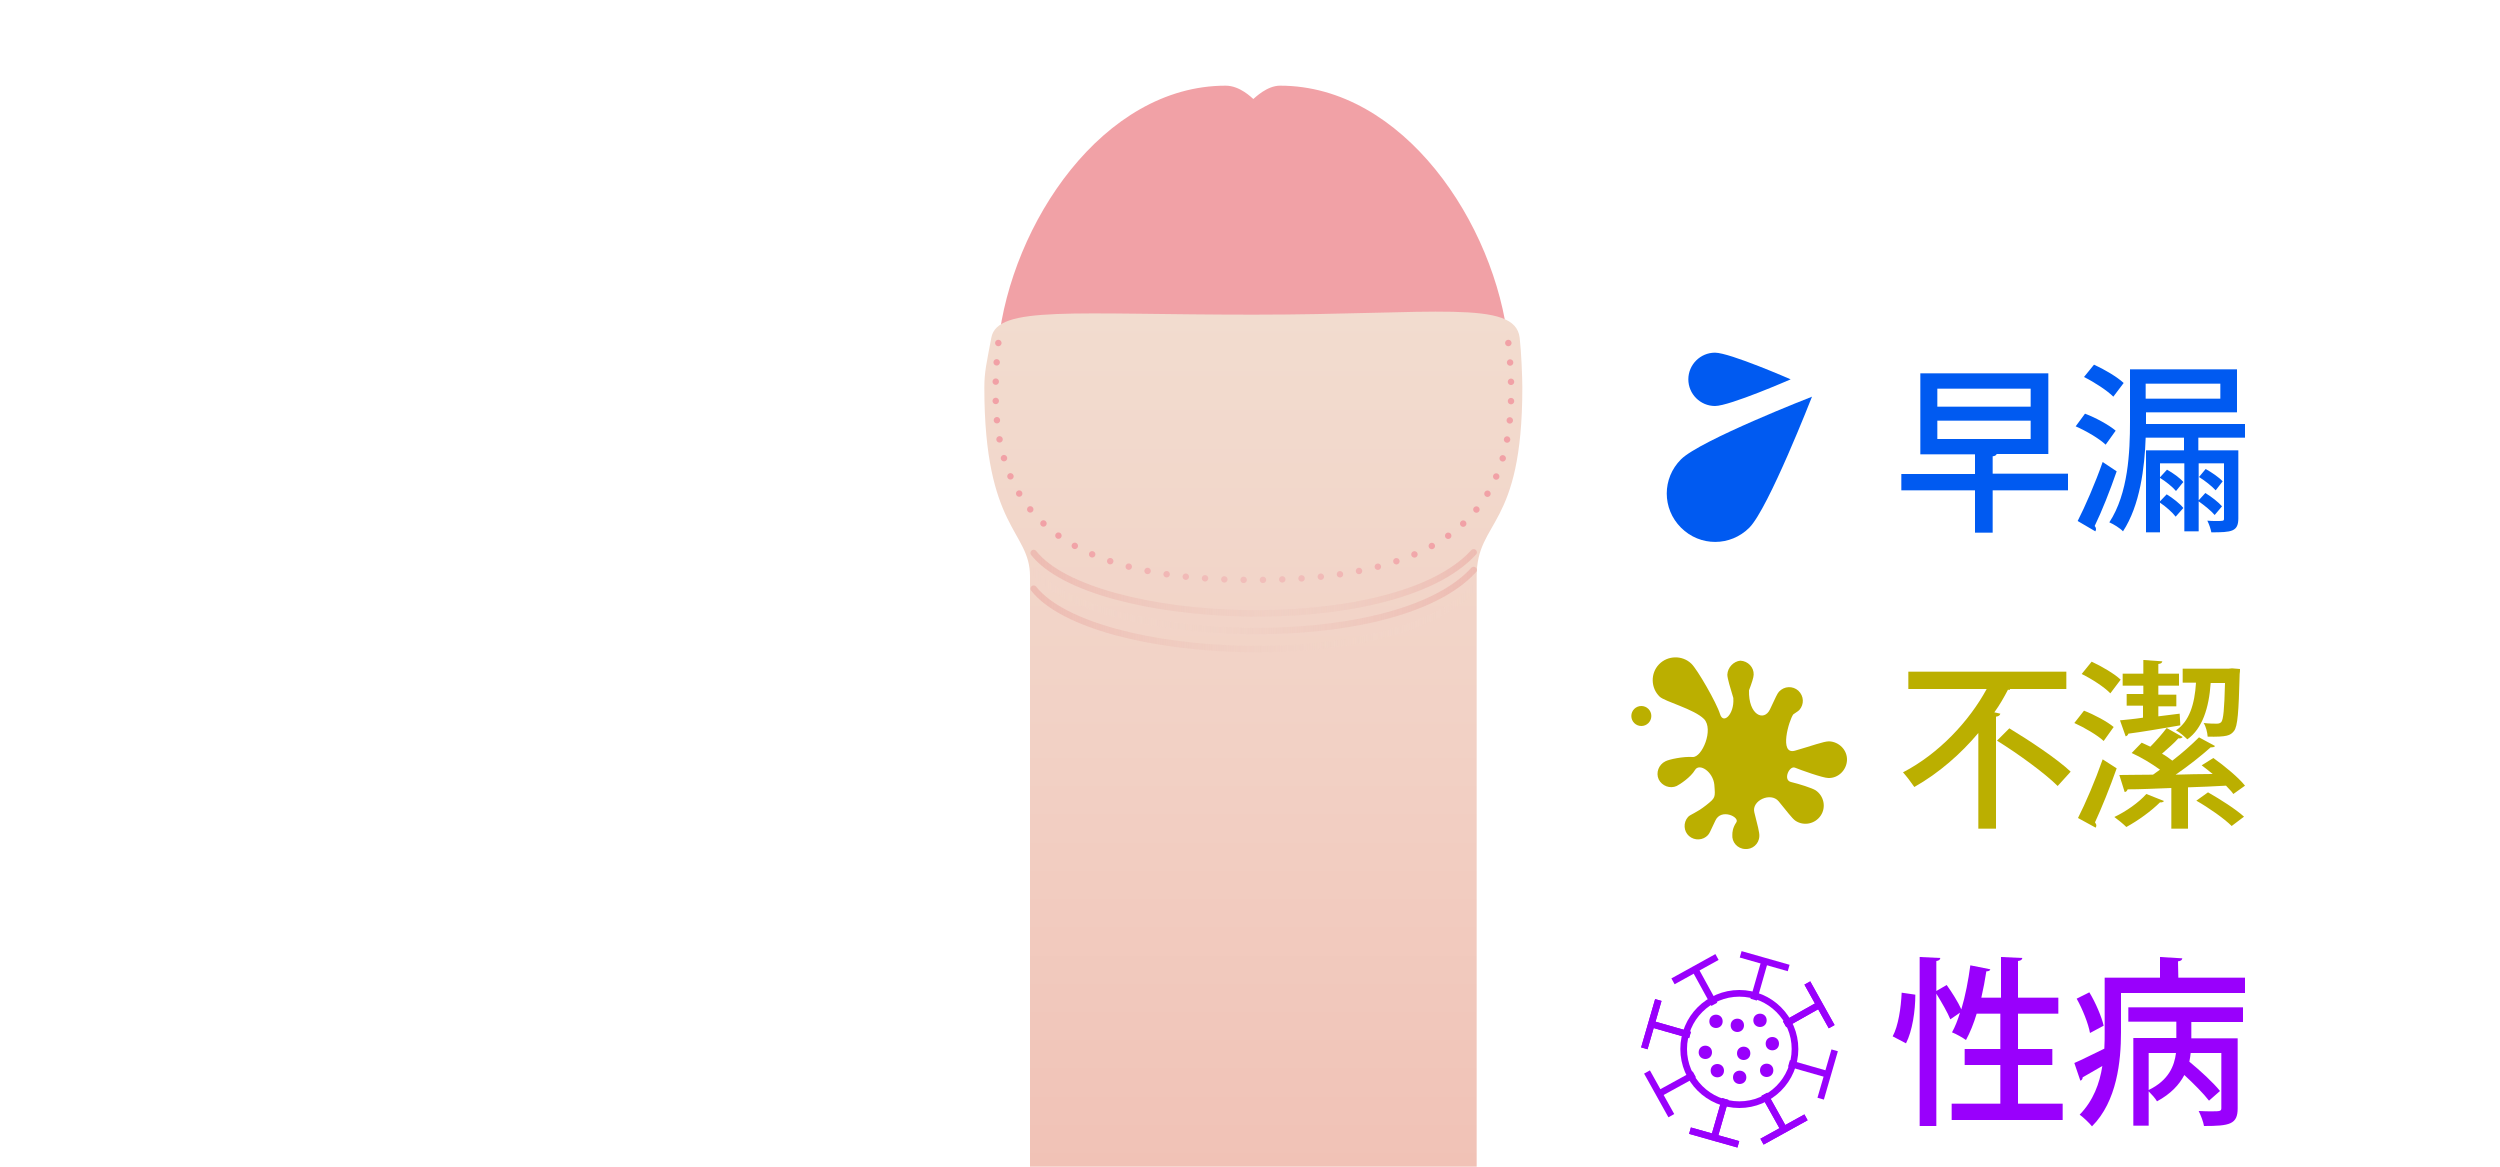 <?xml version="1.0" encoding="utf-8"?>
<!-- Generator: Adobe Illustrator 27.7.0, SVG Export Plug-In . SVG Version: 6.00 Build 0)  -->
<svg version="1.1" id="レイヤー_1" xmlns="http://www.w3.org/2000/svg" xmlns:xlink="http://www.w3.org/1999/xlink" x="0px"
	 y="0px" viewBox="0 0 750 350" style="enable-background:new 0 0 750 350;" xml:space="preserve">
<style type="text/css">
	.st0{fill:url(#SVGID_1_);}
	.st1{fill:url(#SVGID_00000114051631768430744130000009755064327716273079_);}
	
		.st2{fill:none;stroke:url(#SVGID_00000054951153291252067630000001106238617174523812_);stroke-width:1.929;stroke-linecap:round;stroke-miterlimit:10;}
	
		.st3{fill:none;stroke:url(#SVGID_00000083064957789613272510000012787865280518257288_);stroke-width:1.929;stroke-linecap:round;stroke-miterlimit:10;stroke-dasharray:0,5.796;}
	
		.st4{fill:none;stroke:url(#SVGID_00000155105926105344573640000006663816038371143298_);stroke-width:1.929;stroke-linecap:round;stroke-miterlimit:10;}
	
		.st5{fill:none;stroke:url(#SVGID_00000067213500958974589310000008624113716652823683_);stroke-width:1.929;stroke-linecap:round;stroke-miterlimit:10;}
	
		.st6{fill:none;stroke:url(#SVGID_00000087380380427301573570000008545002591055516040_);stroke-width:1.929;stroke-linecap:round;stroke-miterlimit:10;}
	
		.st7{fill:none;stroke:url(#SVGID_00000078740344756085128510000012995142402961085580_);stroke-width:1.929;stroke-linecap:round;stroke-miterlimit:10;}
	
		.st8{fill:none;stroke:url(#SVGID_00000054948052238094704880000016619181663311976891_);stroke-width:1.929;stroke-linecap:round;stroke-miterlimit:10;}
	.st9{fill:#005AF1;}
	.st10{fill:#BBAF00;}
	.st11{fill:none;stroke:#9900FC;stroke-width:2;stroke-miterlimit:10;}
	.st12{fill:#9900FC;stroke:#9900FC;stroke-miterlimit:10;}
	.st13{fill:#9900FC;}
</style>
<g>
	
		<radialGradient id="SVGID_1_" cx="18.119" cy="69.76" r="95.979" fx="114.041" fy="66.452" gradientTransform="matrix(1.997866e-02 -1 1.058 2.223574e-02 302.41 123.005)" gradientUnits="userSpaceOnUse">
		<stop  offset="0" style="stop-color:#F2DCCF"/>
		<stop  offset="0.707" style="stop-color:#F1A1A6"/>
	</radialGradient>
	<path class="st0" d="M452.5,102.9C448.6,67,420.9,25.7,384,25.7c-3.9,0-7.5,3.6-8,4c-0.5-0.4-4-4-8.3-4
		c-36.8,0-64.3,41.4-68.2,77.2c-4.4,40.6,6.2,84.4,76.5,84.4S456.8,143.5,452.5,102.9z"/>
	
		<linearGradient id="SVGID_00000061451082260373765630000000442203711422903708_" gradientUnits="userSpaceOnUse" x1="-6257.932" y1="768.31" x2="-6257.932" y2="511.601" gradientTransform="matrix(-1 0 0 1 -5881.932 -418.11)">
		<stop  offset="0" style="stop-color:#F1C2B6"/>
		<stop  offset="0.495" style="stop-color:#F2D1C5"/>
		<stop  offset="1" style="stop-color:#F2DCCF"/>
	</linearGradient>
	<path style="fill:url(#SVGID_00000061451082260373765630000000442203711422903708_);" d="M443,350.2c0,0,0-171,0-177.3
		c0-17.1,13.7-14.1,13.7-56.6c0-2.9-0.3-10.8-0.8-15c-1.4-11.5-25.5-6.9-79.9-6.9s-76.8-2.8-78.6,6.9c-1.4,7.5-2.1,10.2-2.1,15
		c0,42.6,13.7,42.8,13.7,56.6s0,177.3,0,177.3H443z"/>
	<g>
		<g>
			
				<radialGradient id="SVGID_00000084492837830782553050000015783046789080083335_" cx="375.974" cy="541.813" r="61.081" gradientTransform="matrix(1 0 0 1.026 0 -417.195)" gradientUnits="userSpaceOnUse">
				<stop  offset="0" style="stop-color:#F2DCCF"/>
				<stop  offset="0.268" style="stop-color:#F2D1C7"/>
				<stop  offset="0.734" style="stop-color:#F1B4B3"/>
				<stop  offset="1" style="stop-color:#F1A1A6"/>
			</radialGradient>
			
				<line style="fill:none;stroke:url(#SVGID_00000084492837830782553050000015783046789080083335_);stroke-width:1.929;stroke-linecap:round;stroke-miterlimit:10;" x1="299.5" y1="102.9" x2="299.5" y2="102.9"/>
			
				<radialGradient id="SVGID_00000048465440126313029180000001014776981630128027_" cx="376.011" cy="541.813" r="61.056" gradientTransform="matrix(1 0 0 1.026 0 -417.195)" gradientUnits="userSpaceOnUse">
				<stop  offset="0" style="stop-color:#F2DCCF"/>
				<stop  offset="0.268" style="stop-color:#F2D1C7"/>
				<stop  offset="0.734" style="stop-color:#F1B4B3"/>
				<stop  offset="1" style="stop-color:#F1A1A6"/>
			</radialGradient>
			
				<path style="fill:none;stroke:url(#SVGID_00000048465440126313029180000001014776981630128027_);stroke-width:1.929;stroke-linecap:round;stroke-miterlimit:10;stroke-dasharray:0,5.796;" d="
				M299,108.7c-2.7,37.6,10.1,65.3,77,65.3c68.6,0,80.3-29,76.8-68.2"/>
			
				<radialGradient id="SVGID_00000094612663476155585890000017225384348159062690_" cx="375.974" cy="541.813" r="61.081" gradientTransform="matrix(1 0 0 1.026 0 -417.195)" gradientUnits="userSpaceOnUse">
				<stop  offset="0" style="stop-color:#F2DCCF"/>
				<stop  offset="0.268" style="stop-color:#F2D1C7"/>
				<stop  offset="0.734" style="stop-color:#F1B4B3"/>
				<stop  offset="1" style="stop-color:#F1A1A6"/>
			</radialGradient>
			
				<line style="fill:none;stroke:url(#SVGID_00000094612663476155585890000017225384348159062690_);stroke-width:1.929;stroke-linecap:round;stroke-miterlimit:10;" x1="452.5" y1="102.9" x2="452.5" y2="102.9"/>
		</g>
	</g>
	
		<linearGradient id="SVGID_00000039106488433661676460000003034302843272764303_" gradientUnits="userSpaceOnUse" x1="309.135" y1="592.968" x2="443.065" y2="592.968" gradientTransform="matrix(1 0 0 1 0 -418.11)">
		<stop  offset="0" style="stop-color:#F2DCCF;stop-opacity:0"/>
		<stop  offset="0.42" style="stop-color:#F0D1C5;stop-opacity:0.42"/>
		<stop  offset="1" style="stop-color:#EDBBB2"/>
	</linearGradient>
	
		<path style="fill:none;stroke:url(#SVGID_00000039106488433661676460000003034302843272764303_);stroke-width:1.929;stroke-linecap:round;stroke-miterlimit:10;" d="
		M310.1,165.9c17.5,22.1,107.9,26.2,132-0.2"/>
	
		<linearGradient id="SVGID_00000056416729337736859670000012190528641501789089_" gradientUnits="userSpaceOnUse" x1="309.135" y1="592.968" x2="443.065" y2="592.968" gradientTransform="matrix(1 0 0 1 0 -418.11)">
		<stop  offset="0" style="stop-color:#EDBBB2"/>
		<stop  offset="0.58" style="stop-color:#F0D1C5;stop-opacity:0.42"/>
		<stop  offset="1" style="stop-color:#F2DCCF;stop-opacity:0"/>
	</linearGradient>
	
		<path style="fill:none;stroke:url(#SVGID_00000056416729337736859670000012190528641501789089_);stroke-width:1.929;stroke-linecap:round;stroke-miterlimit:10;" d="
		M310.1,165.9c17.5,22.1,107.9,26.2,132-0.2"/>
	
		<linearGradient id="SVGID_00000008107298850000412650000013579809036225675953_" gradientUnits="userSpaceOnUse" x1="309.135" y1="598.268" x2="443.065" y2="598.268" gradientTransform="matrix(1 0 0 1 0 -418.11)">
		<stop  offset="0" style="stop-color:#F2DCCF;stop-opacity:0"/>
		<stop  offset="0.42" style="stop-color:#F0D1C5;stop-opacity:0.42"/>
		<stop  offset="1" style="stop-color:#EDBBB2"/>
	</linearGradient>
	
		<path style="fill:none;stroke:url(#SVGID_00000008107298850000412650000013579809036225675953_);stroke-width:1.929;stroke-linecap:round;stroke-miterlimit:10;" d="
		M310.1,171.2c17.5,22.1,107.9,26.2,132-0.2"/>
	
		<linearGradient id="SVGID_00000072272323076958198730000015508366480439911082_" gradientUnits="userSpaceOnUse" x1="309.135" y1="603.668" x2="443.065" y2="603.668" gradientTransform="matrix(1 0 0 1 0 -418.11)">
		<stop  offset="0" style="stop-color:#EDBBB2"/>
		<stop  offset="0.58" style="stop-color:#F0D1C5;stop-opacity:0.42"/>
		<stop  offset="1" style="stop-color:#F2DCCF;stop-opacity:0"/>
	</linearGradient>
	
		<path style="fill:none;stroke:url(#SVGID_00000072272323076958198730000015508366480439911082_);stroke-width:1.929;stroke-linecap:round;stroke-miterlimit:10;" d="
		M310.1,176.6c17.5,22.1,107.9,26.2,132-0.2"/>
</g>
<path class="st9" d="M524.8,158.3c-5.7,5.7-14.8,5.7-20.5,0s-5.7-14.8,0-20.5s39.3-18.8,39.3-18.8S530.5,152.6,524.8,158.3z"/>
<path class="st9" d="M514.5,121.8c-4.4,0-8-3.6-8-8s3.6-8,8-8c4.4,0,22.7,8,22.7,8S518.9,121.8,514.5,121.8z"/>
<g>
	<path class="st9" d="M620.4,142.2v4.9h-22.6v12.7h-5.3v-12.7h-22.1v-4.9h22.1v-5.9h-16.4V112h38.4v24.2H599
		c-0.1,0.3-0.4,0.6-1.2,0.7v5.2h22.6V142.2z M581.2,116.6v5.4h28v-5.4H581.2z M581.2,126.2v5.5h28v-5.5H581.2z"/>
	<path class="st9" d="M625.5,124.1c3.2,1.2,7.2,3.4,9.2,5.1l-3,4.2c-1.9-1.8-5.8-4.1-9-5.5L625.5,124.1z M623.3,156.3
		c2.2-4.3,5.3-11.4,7.5-17.7l4.2,2.8c-2,5.8-4.5,12.1-6.6,16.4c0.3,0.3,0.4,0.7,0.4,1c0,0.2-0.1,0.4-0.2,0.6L623.3,156.3z
		 M628.2,109.4c3.1,1.4,7,3.7,8.9,5.5L634,119c-1.8-1.8-5.6-4.3-8.8-5.9L628.2,109.4z M673.5,131.3h-14v3.8h12v20.4
		c0,4-2,4.2-8.1,4.2c-0.2-1.1-0.7-2.5-1.2-3.5c1,0.1,1.9,0.1,2.6,0.1c2.2,0,2.4,0,2.4-0.7V139h-7.6v11.1l2-2.2c1.8,1.1,4,2.8,5,4
		l-2.2,2.6c-1-1.2-3.1-2.9-4.8-4.1v9h-4.3V139H648v11.4l2-2.1c1.8,1.1,4,2.8,5,4.1l-2.3,2.6c-0.9-1.2-2.9-3-4.7-4.2v8.9h-4.2v-24.6
		h11.4v-3.8h-11.5c-0.3,9-1.7,20.3-6.8,28.1c-0.8-0.9-2.9-2.2-4.1-2.7c5.7-8.7,6.2-21.2,6.2-30.1v-15.8h32.1v12.9h-27.3v3.5h29.7
		V131.3L673.5,131.3z M666.1,115.1h-22.4v4.5h22.4V115.1z M650.1,140.9c1.8,1,3.9,2.5,4.9,3.7l-2.2,2.7c-1-1.2-3.1-2.9-4.9-4
		L650.1,140.9z M664.7,147.1c-1.1-1.2-3.2-2.9-5-4l2-2.4c1.8,1,4,2.5,5.1,3.7L664.7,147.1z"/>
</g>
<g>
	<path class="st10" d="M518.2,202.4c0,1.1,0.9,4,1.8,7c0,0.1,0,0.1,0,0.2c0.3,4.6-3,7.9-4,4.6s-6.8-13.4-8.6-15.1
		c-2.7-2.6-7.1-2.5-9.7,0.2s-2.5,7.1,0.2,9.7c1.6,1.5,10.3,3.7,13.3,6.7c3,3.1-0.6,11.6-3.4,11.4c-2.8-0.2-7.1,0.7-8.2,1.3
		c-2,1-2.9,3.4-2,5.4c1,2,3.4,2.9,5.4,2c1-0.5,4.2-2.6,5.5-4.8s5.4,0.5,5.8,4.4c0.3,3.9,0.4,3.9-2.5,6.2s-4.7,2.7-5.4,3.5
		c-1.5,1.7-1.3,4.3,0.3,5.7c1.7,1.5,4.3,1.3,5.7-0.3c0.5-0.6,0.4-0.5,2.2-4.3c1.7-3.8,7.4-1.1,6.3,0.5s-1.2,3-1.2,3.7
		c-0.2,2.2,1.5,4.2,3.8,4.3c2.2,0.2,4.2-1.5,4.3-3.8c0.1-1.1-0.6-3.6-1.5-7.2c-0.9-3.5,4.9-6.2,7.3-3.3s4,5.1,5,5.8
		c2.5,1.7,5.9,1,7.6-1.5c1.7-2.5,1-5.9-1.5-7.6c-1.1-0.7-4.9-1.9-7.4-2.5s-0.5-5,1.2-4.3s8.4,3.1,10,3.1c3,0.1,5.5-2.4,5.6-5.4
		c0.1-3-2.4-5.5-5.4-5.6c-1.6,0-5.3,1.4-10.2,2.8s-1.8-9.2-0.5-10.9c0,0-1.6,1.1,0,0s1.5-1,1.8-1.3c1.5-1.7,1.4-4.2-0.3-5.8
		c-1.7-1.5-4.2-1.4-5.8,0.3c-0.6,0.7-0.9,1.5-2.7,5.3s-6.5,1.7-6.3-5.7c0.8-2.1,1.4-3.9,1.4-4.7c0.1-2.2-1.7-4.1-4-4.2
		C520.1,198.4,518.3,200.2,518.2,202.4z"/>
	<circle class="st10" cx="492.4" cy="214.8" r="3"/>
</g>
<g>
	<path class="st10" d="M603,206.9c-0.2,0.1-0.4,0.1-0.6,0c-1.2,2.3-2.5,4.6-4.1,6.8l1.8,0.4c-0.1,0.4-0.4,0.8-1.3,0.9v33.6h-5.3
		v-28.7c-5.3,6.3-11.8,12-19.2,16.2c-0.8-1.2-2.4-3.3-3.4-4.4c10.8-5.6,19.9-15.4,25.1-25h-23.5v-5.2h47.4v5.2H603V206.9z
		 M617.3,235.8c-3.8-3.8-11.9-9.7-18.2-13.6l3.7-3.7c6.1,3.7,14.4,9.2,18.4,13L617.3,235.8z"/>
	<path class="st10" d="M625.2,213.2c3.1,1.2,7,3.3,8.9,4.9l-3,4.2c-1.8-1.7-5.7-4-8.8-5.4L625.2,213.2z M623.4,245.4
		c2.2-4.3,5.2-11.3,7.4-17.6l4.2,2.7c-2,5.7-4.6,12.1-6.5,16.2c0.3,0.4,0.4,0.7,0.4,1c0,0.2-0.1,0.4-0.2,0.6L623.4,245.4z
		 M627.5,198.5c3,1.4,6.8,3.6,8.7,5.4l-3.1,4.1c-1.7-1.8-5.5-4.3-8.6-5.8L627.5,198.5z M649.2,240.3c-0.2,0.3-0.7,0.5-1.2,0.4
		c-2.6,2.6-6.6,5.5-10.1,7.4c-0.9-0.9-2.5-2.2-3.6-3c3.4-1.6,7.3-4.3,9.6-6.9L649.2,240.3z M664,227.4c3.4,2.4,7.6,5.9,9.5,8.3
		l-3.5,2.5c-0.5-0.8-1.4-1.6-2.2-2.5c-3.8,0.2-7.6,0.4-11.4,0.5v12.4h-5v-12.2c-5,0.2-9.5,0.4-13.1,0.4c-0.2,0.5-0.5,0.8-0.9,0.8
		l-1.6-5.1c2.8,0,6.2-0.1,10.1-0.1l2.1-1.5c-2.5-1.8-5.6-3.7-8.5-5l3-3.1c0.8,0.4,1.7,0.8,2.6,1.2c1.8-1.8,3.7-4,4.9-5.6l4.8,2.7
		c-0.2,0.3-0.7,0.5-1.3,0.4c-1.2,1.4-3.1,3-4.9,4.6c1.1,0.6,2.2,1.4,3.1,2.1c3-2.3,5.9-4.9,8-7l4.8,2.6c-0.2,0.4-0.8,0.4-1.3,0.4
		c-2.8,2.5-6.7,5.6-10.5,8.2c3.6-0.1,7.4-0.2,11.1-0.2c-1.1-0.9-2.2-1.8-3.3-2.6L664,227.4z M643,208.4v-2.7h-6.2v-3.6h6.2V198
		l5.7,0.4c-0.1,0.4-0.3,0.7-1.2,0.8v2.9h6.2v3.6h-6.2v2.7h5.4v3.5h-5.4v3l6.4-0.8l0.2,3.5c-5.8,1-11.7,2-15.6,2.5
		c-0.1,0.4-0.4,0.7-0.8,0.8l-1.7-4.8c2-0.2,4.3-0.4,6.9-0.8v-3.6H638v-3.5h5V208.4z M672,200.7c0,0.4,0,1-0.1,1.5
		c-0.3,11.5-0.6,15.7-1.7,17.1c-1.1,1.4-2.2,1.8-7.9,1.7c-0.1-1.3-0.5-3-1.2-4.1c1.7,0.2,3.2,0.2,3.9,0.2c0.6,0,1-0.1,1.4-0.5
		c0.6-0.8,0.9-3.7,1.1-11.7h-4.3c-0.5,7.5-2.5,13.7-7,16.9c-0.8-0.8-2.3-2.1-3.4-2.7c4-2.7,5.6-7.8,6-14.3h-4v-4.2h13.8l1-0.1
		L672,200.7z M669.5,247.8c-2.2-2.2-6.9-5.5-10.6-7.6l3.5-2.5c3.7,2.1,8.4,5.1,10.8,7.3L669.5,247.8z"/>
</g>
<g>
	<circle class="st11" cx="521.8" cy="314.7" r="16.7"/>
	<g>
		<g>
			<line class="st11" x1="542.2" y1="294.9" x2="549.5" y2="308"/>
			<line class="st11" x1="545.5" y1="301.6" x2="535.4" y2="307.3"/>
		</g>
		<g>
			<line class="st11" x1="549.5" y1="308" x2="542.2" y2="294.9"/>
			<line class="st11" x1="545.5" y1="301.6" x2="535.4" y2="307.3"/>
		</g>
	</g>
	<g>
		<line class="st11" x1="501.4" y1="334.7" x2="494.1" y2="321.6"/>
		<line class="st11" x1="498.1" y1="327.9" x2="508.3" y2="322.3"/>
	</g>
	<g>
		<g>
			<line class="st11" x1="541.8" y1="335.2" x2="528.6" y2="342.5"/>
			<line class="st11" x1="535" y1="338.5" x2="529.3" y2="328.3"/>
		</g>
		<g>
			<line class="st11" x1="528.6" y1="342.5" x2="541.8" y2="335.2"/>
			<line class="st11" x1="535" y1="338.5" x2="529.3" y2="328.3"/>
		</g>
	</g>
	<g>
		<line class="st11" x1="501.9" y1="294.4" x2="515.1" y2="287.1"/>
		<line class="st11" x1="508.7" y1="291.1" x2="514.3" y2="301.3"/>
	</g>
	<g>
		<g>
			<line class="st11" x1="521.5" y1="343.3" x2="507" y2="339.2"/>
			<line class="st11" x1="514.4" y1="340.8" x2="517.6" y2="329.7"/>
		</g>
		<g>
			<line class="st11" x1="507" y1="339.2" x2="521.5" y2="343.3"/>
			<line class="st11" x1="514.4" y1="340.8" x2="517.6" y2="329.7"/>
		</g>
	</g>
	<g>
		<line class="st11" x1="522.2" y1="286.3" x2="536.6" y2="290.4"/>
		<line class="st11" x1="529.3" y1="288.7" x2="526.1" y2="299.9"/>
	</g>
	<g>
		<g>
			<line class="st11" x1="493.3" y1="314.5" x2="497.5" y2="300"/>
			<line class="st11" x1="495.8" y1="307.3" x2="507" y2="310.5"/>
		</g>
		<g>
			<line class="st11" x1="497.5" y1="300" x2="493.3" y2="314.5"/>
			<line class="st11" x1="495.8" y1="307.3" x2="507" y2="310.5"/>
		</g>
	</g>
	<g>
		<line class="st11" x1="550.4" y1="315.1" x2="546.2" y2="329.6"/>
		<line class="st11" x1="547.9" y1="322.2" x2="536.7" y2="319"/>
	</g>
	<circle class="st12" cx="521.2" cy="307.6" r="1.5"/>
	<circle class="st12" cx="523.1" cy="316" r="1.5"/>
	<circle class="st12" cx="531.7" cy="313.1" r="1.5"/>
	<circle class="st12" cx="530" cy="321.1" r="1.5"/>
	<circle class="st12" cx="521.9" cy="323.2" r="1.5"/>
	<circle class="st12" cx="515.2" cy="321.2" r="1.5"/>
	<circle class="st12" cx="511.6" cy="315.7" r="1.5"/>
	<circle class="st12" cx="514.8" cy="306.4" r="1.5"/>
	<circle class="st12" cx="528" cy="306.1" r="1.5"/>
</g>
<g>
	<path class="st13" d="M574.6,298.4c0,4.9-0.9,10.9-2.8,14.6l-4-2.1c1.7-3.1,2.5-8.6,2.7-13.1L574.6,298.4z M605.2,331.1h13.6v4.9
		h-33.3v-4.9h14.6v-11.6h-10.7v-4.8h10.7v-10.6H593c-0.9,3-2,5.7-3.2,7.9c-1-0.7-2.9-1.8-4.2-2.3c0.9-1.6,1.7-3.6,2.4-5.9l-2.9,2
		c-0.8-2-2.6-5.1-4.2-7.7v39.7h-5v-50.7l6.2,0.3c-0.1,0.5-0.4,0.8-1.2,0.9v9l3.1-1.8c1.6,2.2,3.4,5.1,4.4,7.3
		c1.2-4,2.1-8.7,2.7-13.2l6,1.2c-0.1,0.4-0.5,0.6-1.2,0.6c-0.4,2.6-0.9,5.3-1.5,7.9h5.9v-12.2l6.4,0.3c-0.1,0.5-0.4,0.8-1.3,0.9v11
		h12.1v4.8h-12.1v10.6h10.3v4.8h-10.3v11.6L605.2,331.1L605.2,331.1z"/>
	<path class="st13" d="M653.5,293.3h20v4.6h-37.2v11.8c0,8.6-1.2,20.7-8.7,28.2c-0.8-1-2.7-2.8-3.7-3.5c4.1-4.2,6-9.4,6.8-14.6
		c-2.2,1.3-4.3,2.5-5.9,3.4c0,0.5-0.3,0.9-0.7,1l-1.8-5.3c2.4-1,5.6-2.7,9-4.3c0.1-1.7,0.1-3.5,0.1-5v-16.3H648v-6.2l6.7,0.4
		c-0.1,0.5-0.4,0.8-1.3,0.9L653.5,293.3L653.5,293.3z M626.8,297.7c1.9,3.1,3.7,7.4,4.3,10l-4.1,2.2c-0.5-2.8-2.2-7.1-4-10.3
		L626.8,297.7z M638.5,306.6v-4.4h34.4v4.4h-15.5v4.9h13.9v21c0,4.8-2.4,5.3-10.1,5.3c-0.2-1.3-1-3.3-1.6-4.5c1.5,0.1,3,0.1,4.1,0.1
		c2.4,0,2.7-0.1,2.7-1v-16.5h-9.2c-0.1,0.9-0.2,1.7-0.4,2.6c3.3,2.7,7.3,6.4,9.2,8.8l-3.3,2.9c-1.6-2.1-4.6-5.1-7.4-7.7
		c-1.5,2.9-4.1,5.7-8.2,7.9c-0.5-0.9-1.6-2.1-2.5-3v10.3H640v-26.3h12.9v-4.9h-14.4V306.6z M644.6,315.9V327c6-2.9,7.7-7.2,8.2-11.1
		H644.6z"/>
</g>
</svg>
